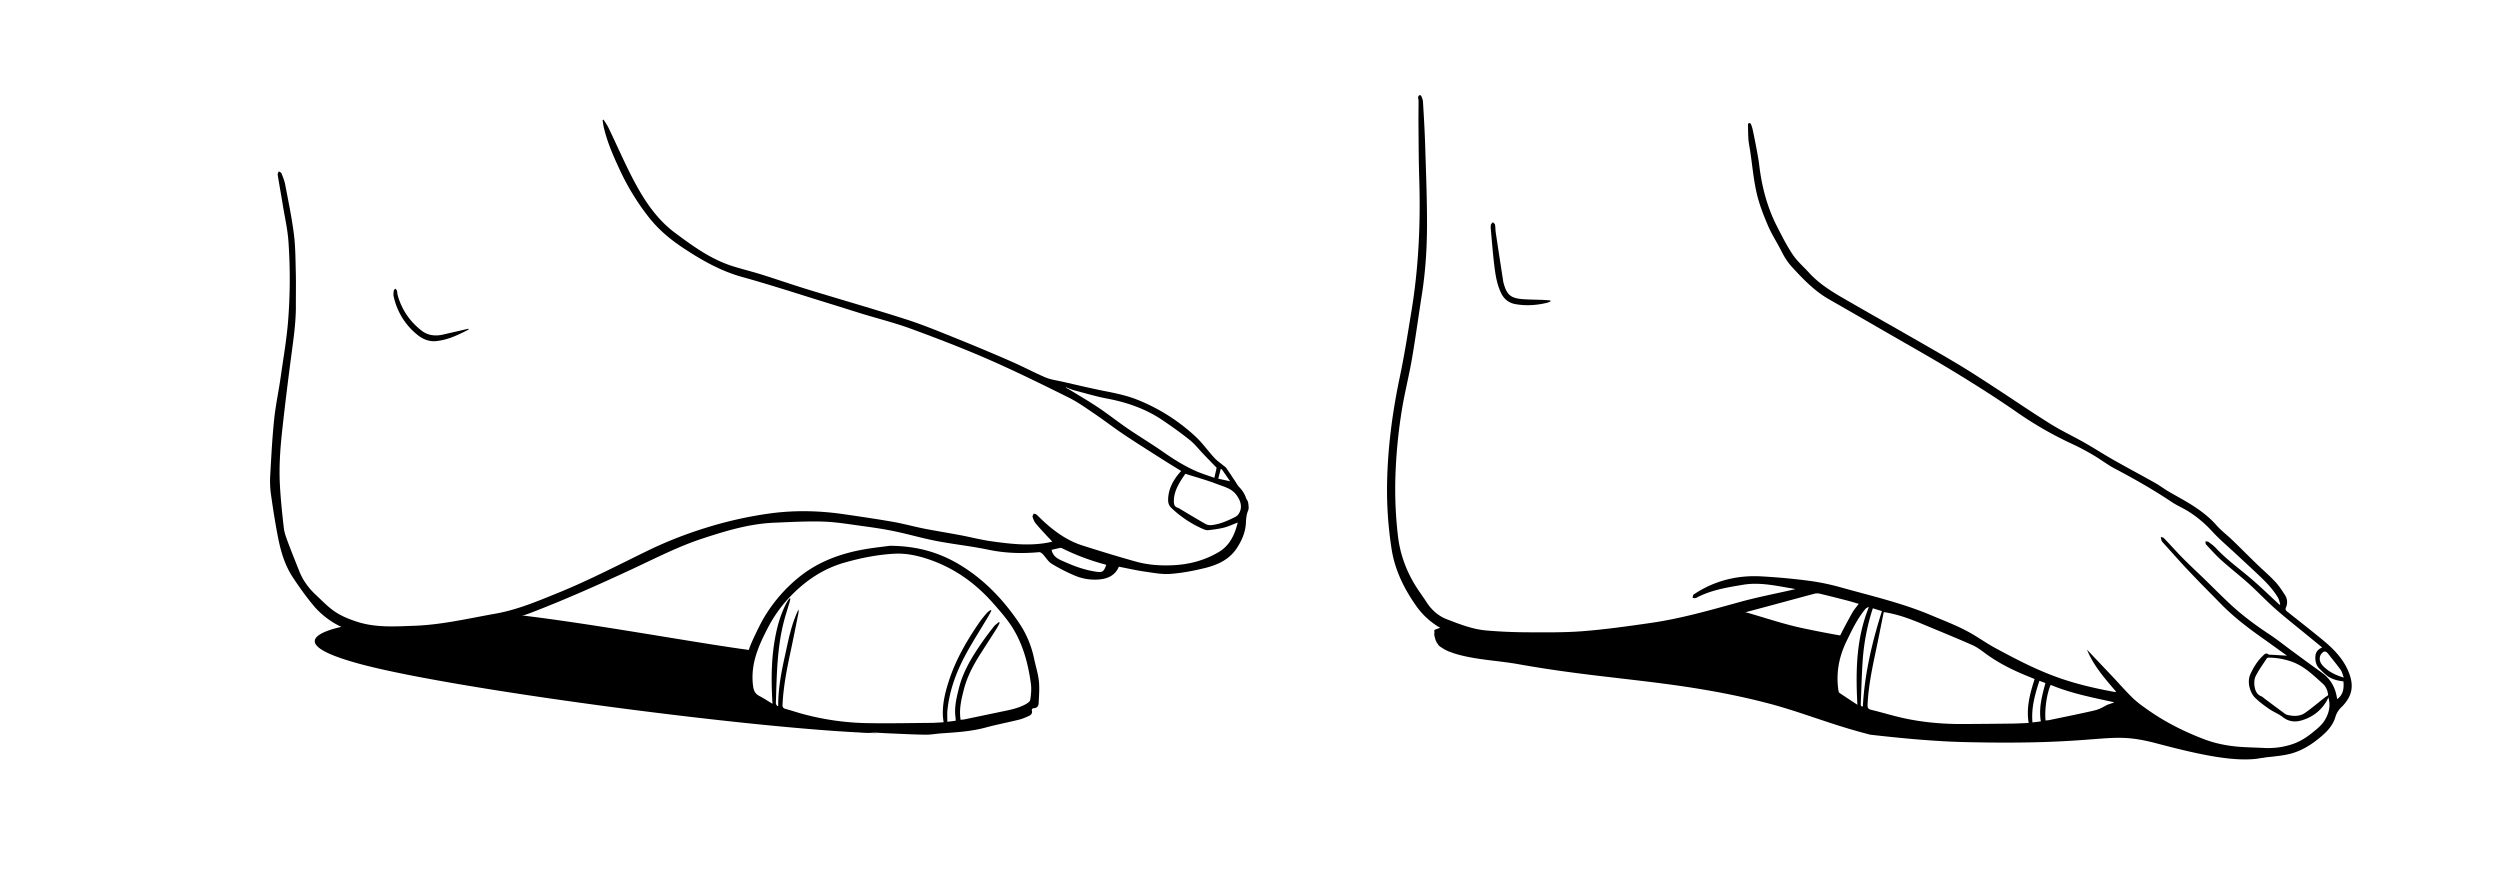 <svg xmlns="http://www.w3.org/2000/svg" viewBox="0 0 4144 1461.89"><defs><style>.cls-1{opacity:0.48;}</style></defs><g id="Ebene_1" data-name="Ebene 1"><g id="RptsGt"><path d="M1744.32,897.7c-3.75-3.93-7.1-7.33-10.32-10.84-5.84-6.39-11.87-12.63-17.29-19.36-2.43-3-4-7-5.11-10.72-.46-1.51,1.21-3.66,1.91-5.52,1.69.63,3.83.81,5,2,22,21.95,45.75,41.39,75.9,51,29.5,9.38,59.1,18.52,88.94,26.77,20,5.54,40.82,6.9,61.48,5.88,26.57-1.3,51.86-7.94,75.08-21.65,18.73-11.06,26.65-28.78,31.81-49.12-7.88,3-15.09,6.46-22.7,8.4-8.59,2.2-17.51,3.3-26.36,4.3-2.77.32-5.93-.84-8.61-2a181.13,181.13,0,0,1-52.88-35.38c-4.21-4-5.08-9.31-4.85-14.69.71-16.18,7.8-29.73,17.94-41.93,1.17-1.4,2.41-2.73,3.63-4.1-10.7-6.64-21.33-13.09-31.82-19.78-21.32-13.61-42.76-27.06-63.78-41.13-16-10.73-31.31-22.61-47.29-33.43-14.18-9.59-28.2-19.77-43.45-27.35-43.84-21.77-87.78-43.47-132.61-63.08-42.24-18.48-85.37-35-128.65-50.94-26.53-9.74-54.11-16.61-81.18-24.91-19.27-5.9-38.44-12.1-57.7-18-46.94-14.46-93.64-29.82-141-42.94-35.66-9.88-66.73-27.54-97.22-47.66-21.25-14-40.4-29.79-56.27-49.59a397.1,397.1,0,0,1-50.1-81.53c-10.61-22.85-20.72-45.84-26.26-70.55-.79-3.52-1.12-7.16-1.66-10.74l1.55-.84c2.82,4.63,6.06,9.05,8.39,13.92,13,27,25,54.54,38.66,81.19,18,35,39.11,68.46,71.06,92.3,29.93,22.33,60.43,44.57,96.91,55.85,15.91,4.92,32.1,8.91,48,13.89,25.43,8,50.6,16.76,76.08,24.57,54.13,16.6,108.6,32.13,162.5,49.42,28.33,9.1,55.92,20.61,83.57,31.73q45.64,18.36,90.74,38.08c19.07,8.32,37.45,18.22,56.58,26.38,8.43,3.6,17.92,4.8,27,6.86,24.19,5.48,48.32,11.31,72.65,16.08,18.36,3.6,36.56,7.5,53.92,14.56A309.94,309.94,0,0,1,1982,723.91c11.35,10.62,20.44,23.62,31,35.1,4.54,4.93,10.27,8.77,15.46,13.1,1.39,1.16,3.13,2.08,4.12,3.51,5,7.23,9.81,14.6,14.71,21.91,2.3,3.44,4.2,7.28,7.07,10.16a46.58,46.58,0,0,1,11,17.61c.94,2.63,3.15,5,3.52,7.59.62,4.46,1.62,9.65,0,13.48-2.91,6.86-3.35,13.82-3.72,20.89-.77,15-6.52,28.07-14.39,40.45-12.47,19.62-32.19,28.58-53.39,33.84-18.84,4.67-38.18,8.33-57.49,9.75-14.06,1-28.51-1.81-42.65-3.86s-28.11-5.28-42.62-8.08c-6.42,15.21-19.65,20.46-34.78,21.3a84.69,84.69,0,0,1-37.71-6.32,291.87,291.87,0,0,1-39-19.94c-5.91-3.64-9.68-10.68-14.69-15.91-1.53-1.59-4.08-3.4-6-3.23-28.18,2.62-56,1.8-83.92-4-28.5-6-57.59-9-86.2-14.52-23.51-4.54-46.59-11.32-70-16.19-17.91-3.71-36.06-6.34-54.18-8.8-21.29-2.88-42.63-6.51-64-7.17-26.74-.82-53.58.78-80.36,1.83-41.24,1.62-80.16,13.43-119.1,26.18-40.14,13.14-77.41,32.39-115.42,50.1-55.73,26-111.86,51-169.22,73.05-24.78,9.54-50.82,14.69-77,19.19-19,3.27-37.87,7.82-57,10.43-29.2,4-58.46,8.29-88.08,6.84-18.44-.91-36.83-2.69-55.26-3.92-5.8-.39-11.65,0-17.44-.53-2.27-.19-4.46-1.69-6.64-2.7-1-.48-1.88-1.38-2.93-1.77a136.18,136.18,0,0,1-58-41.89c-11.44-14-22-28.83-32-43.92-13-19.57-19.88-41.83-24.41-64.59-4.91-24.65-8.77-49.53-12.29-74.43a162.35,162.35,0,0,1-1-31.41c1.7-30.57,3.26-61.19,6.42-91.63,2.48-23.81,7.6-47.34,10.94-71.07,4.34-30.8,9.72-61.42,12.24-92.54a896.89,896.89,0,0,0,.63-130.31c-1.31-20.34-6-40.48-9.27-60.69-2.79-17.07-5.92-34.09-8.65-51.17-.27-1.74,1.17-3.77,1.82-5.66,1.52,1.06,3.85,1.79,4.41,3.22,2.4,6.16,5,12.38,6.23,18.83,5.17,27.32,10.93,54.6,14.41,82.16,2.68,21.23,2.61,42.84,3.18,64.3.47,18,0,36,.11,54,.12,22.72-2.56,45.14-5.56,67.63-6.36,47.52-12.33,95.1-17.47,142.75-3.13,29-5,58.16-3.43,87.32,1.3,23.75,3.77,47.46,6.5,71.1.91,7.82,3.82,15.53,6.6,23,6.1,16.37,12.67,32.56,19.12,48.8,6,15.13,15.47,27.89,27.28,38.94,9,8.41,17.58,17.36,27.34,24.77,12.38,9.41,26.81,15.25,41.64,20,30.68,9.86,62.2,7.6,93.6,6.53,45.83-1.57,90.36-12.18,135.27-20.13,36.37-6.44,70.08-20.8,104.06-34.59,50.54-20.53,98.83-45.69,147.78-69.57a681.35,681.35,0,0,1,95.64-37.77A656.71,656.71,0,0,1,1276.8,851c40.48-5.47,81.13-4.57,121.58,1.29,27.52,4,55,8,82.44,12.81,16.88,3,33.45,7.63,50.27,11,20.08,3.95,40.3,7.15,60.41,10.94,17.51,3.3,34.83,7.83,52.45,10.28,31.19,4.33,62.54,8,94,1.93C1739.86,898.87,1741.73,898.33,1744.32,897.7ZM1767.05,642c-.1.25-.2.49-.29.74,1.62.82,3.3,1.52,4.84,2.47,16.43,10.08,33.14,19.74,49.15,30.46,16.7,11.19,32.48,23.77,49.1,35.11,19.09,13,39,24.91,57.93,38.16,17.23,12.06,34.94,23.19,54.13,31.72,10.19,4.54,21,7.74,31,11.38l3.8-16.66c-7.55-7.8-14.7-15.13-21.78-22.52-7.48-7.8-14.17-16.58-22.52-23.28-14.74-11.83-30.2-22.85-45.89-33.42-27.61-18.59-58.36-29.21-91-35.4-18.59-3.52-36.81-9-55.14-13.85C1775.85,645.71,1771.5,643.67,1767.05,642ZM1964.9,785.36c-1.61,2.35-4,5.58-6.08,8.95-6.78,10.79-12.69,21.84-13,35.12-.15,6,.43,10.76,7.2,12.45a12.58,12.58,0,0,1,3,1.73c14.16,8.41,28.23,17,42.57,25.09a17.39,17.39,0,0,0,9.8,1.66c13.79-1.43,26.27-7.08,38.52-13.13a16.31,16.31,0,0,0,6.31-5.38c6.75-10.37,3.86-21.77-4.65-32.57-7.83-9.92-20.25-12.63-31.21-16.89C2000.53,795.87,1983,791.14,1964.9,785.36ZM1743.09,911.43c2.26,10.75,10.12,14.9,18.28,18.46,9.13,4,18.31,8,27.77,11.07a167.31,167.31,0,0,0,27,6.58c11.66,1.76,13.15.35,17.59-11a5.34,5.34,0,0,0-1.22-.7,382.25,382.25,0,0,1-72.22-27.11,4.79,4.79,0,0,0-2.86-.55C1752.59,909.17,1747.8,910.34,1743.09,911.43Zm276.34-117.94,19.61,4.28-13.85-20h-1.85C2022.06,782.91,2020.77,788.09,2019.43,793.49Z"/><path d="M1475.34,904.69c49.09.36,87.65,13.09,123.42,36.39,36.86,24,66,55.33,90.35,91.34a164.32,164.32,0,0,1,24.93,59c2.59,12.54,6.68,24.88,8,37.53,1.3,12.14.18,24.57-.38,36.86-.2,4.37-2.63,7.81-7.89,8.12-2.36.13-4,1.34-3.27,4.34,1,4.12-1.4,6.87-4.78,8.37-5.31,2.37-10.69,4.82-16.3,6.21-18.54,4.59-37.35,8.18-55.78,13.16-24.18,6.53-48.91,7.91-73.66,9.64-8.64.6-17.26,2.31-25.87,2.19-19.77-.28-39.54-1.35-59.3-2.16-10.8-.45-21.6-1.34-32.4-1.48-28.76-.36-56.91-5.75-85.31-9.3-27.23-3.41-52-13.82-77.67-21.9a93.9,93.9,0,0,1-25.4-12.66c-6.89-4.84-12.24-11.92-18-18.22a8.52,8.52,0,0,1-1.75-5.09c-.28-5.79.11-11.61-.35-17.38-2-25.53,4.58-49.27,15.31-72,6.61-14,13.23-28.14,21.61-41.07a252.65,252.65,0,0,1,53.31-59.68c32.82-26.55,70.71-40,111.49-46.84C1450.87,907.53,1466.27,905.91,1475.34,904.69Zm108.72,290a32,32,0,0,0,0-4.11c-2.68-17.08,1.33-33.47,5.41-49.78,7-28,21.82-52.07,37.94-75.45,6.34-9.17,13.11-18.06,20-26.83,2.29-2.9,5.59-5,8.43-7.46.43.42.87.83,1.31,1.24-1.59,3-3,6.24-4.79,9.13-8.92,14.07-18,28-26.94,42.09-12,18.75-22.36,38.25-27.89,60-4.1,16.12-8,32.3-5.22,49.64,2.27-.25,4.41-.3,6.47-.72q28.85-6,57.68-12.07c14.67-3.07,29.55-5.52,43-12.64,3.3-1.74,7.83-4.68,8.28-7.61,1.36-8.82,2.28-18.09,1.07-26.86-4.22-30.66-11.71-60.46-27.35-87.64-9.71-16.87-22.53-31.31-35.31-45.82-28.85-32.76-63.32-57.47-104.6-71.92-19.19-6.71-39-11.2-59.73-10-28.11,1.6-55.38,7.1-82.39,14.83-35.16,10.07-64.19,29.82-89.18,55.73a221.15,221.15,0,0,0-37.18,51.75c-15.09,29-28.38,58.42-25.25,92.57.82,9,2,16.36,10.87,20.89,7.25,3.72,14.06,8.31,21.8,13-2.18-36.06-2.26-70.82,3.64-105.34,3.84-22.42,9.81-44.19,20.87-64.28a52,52,0,0,1,4-5.45l1.15.72c-.48,2.07-.85,4.17-1.45,6.2-2.51,8.46-5.22,16.86-7.62,25.34-13.17,46.53-13.5,94.42-15,142.18,0,1.48,1.54,3,2.37,4.5l1.52-.6c-.12-27.5,4.83-54.33,10.75-81s10.7-53.66,22.84-78.57a16.08,16.08,0,0,1-.13,6.27c-4.28,21.21-8.45,42.44-13,63.6-6.17,28.83-11.8,57.71-13.31,87.25-.23,4.51.87,6.56,5.22,7.72,9.31,2.48,18.45,5.6,27.76,8.11a437.75,437.75,0,0,0,106.07,15.34c35.63.69,71.29-.12,106.94-.39,7-.05,13.9-.67,21-1-.44-3.89-1-7.13-1.15-10.4-1-19.78,3.63-38.65,9.6-57.29,11.62-36.23,30.52-68.65,52.08-99.67a166.12,166.12,0,0,1,12-14.65c1.49-1.69,3.66-2.78,5.52-4.15l1.15,1.09c-1.76,3.3-3.4,6.68-5.31,9.9-12.83,21.61-26.58,42.73-38.36,64.9-15.06,28.36-26,58.38-29.22,90.69-.59,6-.08,12.12-.08,18.77Z"/><path d="M776.9,546.22c-17.27,8.9-34.77,17.44-54.5,19.23-11.19,1-21.47-3.14-30.11-10.12a111.71,111.71,0,0,1-39.75-64c-.7-3.12-.21-6.59.21-9.84.14-1.11,1.74-2,2.67-3.05.85,1.11,2.13,2.11,2.47,3.36.75,2.71.77,5.63,1.54,8.34,6.72,23.48,20,42.68,39.08,57.7,10.65,8.37,23.07,9.69,36.06,6.7q20.88-4.78,41.74-9.62Z"/></g><g id="Uv77Jc"><path d="M2976.28,976.39c-28.87-4.56-57.51-12-86.87-7.11-26.73,4.5-53.63,8.72-78,21.89-1.48.8-3.83,0-5.78-.08.56-1.92.5-4.76,1.77-5.61a182.94,182.94,0,0,1,18.38-10.92c29.48-15.07,61.06-21,93.84-19.16,27.06,1.51,54.13,4,81,7.56a388.19,388.19,0,0,1,53.13,11.34c49.21,13.72,99.14,25.3,146.4,45.16,25.13,10.56,50.82,20.1,74.18,34.56,10.87,6.73,21.55,13.87,32.78,20,34.41,18.6,68.94,36.69,106.13,49.71,29.9,10.47,60.39,17.49,91.37,23.14a25.69,25.69,0,0,0,3.33,0c-18.93-22.22-37.73-43.33-48.56-70q9.72,10.25,19.43,20.48,11.86,12.51,23.7,25c10.91,11.61,21.37,23.67,32.81,34.73,7.47,7.22,16.08,13.34,24.61,19.36,29,20.46,60.46,36.27,93.63,48.9,19.05,7.26,38.73,11,58.89,12.6,13.43,1,26.93,1.17,40.39,1.88a127,127,0,0,0,45.26-5.71c12.47-3.94,23.64-10.56,33.86-18.81,8.18-6.58,16.54-12.94,22-22.19,6.64-11.31,9.5-23.25,5.63-37-1.18,2.34-2,4.2-3,5.93-9.76,16.65-24.42,27.37-42.65,32.4-10.38,2.87-20.78,1.51-30.14-5.87-6.84-5.39-15.42-8.51-22.61-13.54-8.44-5.9-16.93-12-24.06-19.4-6.48-6.69-13.14-24.09-7-37.85,5.09-11.39,11.59-21.75,20.52-30.45,2.71-2.64,5.59-6.26,10-2.25.47.42,1.62.08,2.45.13l27.85,1.64c-14.43-10.36-28.79-20.77-43.26-31-22.95-16.32-45.25-33.43-65.06-53.56-17.87-18.15-35.86-36.18-53.38-54.66-14.75-15.55-28.91-31.67-43.31-47.56a14.34,14.34,0,0,1-3-4,33.92,33.92,0,0,1-1.23-6.11c1.8.7,4.12.91,5.33,2.17,10.59,11,20.74,22.51,31.49,33.39,11.46,11.6,23.46,22.66,35.17,34,14.08,13.69,27.88,27.68,42.21,41.1,20.22,18.92,42.36,35.38,65.46,50.65,13.73,9.08,26.58,19.47,39.88,29.21,15.69,11.5,31.35,23,47.19,34.35,14.23,10.16,22.29,23.93,25.11,41,.16,1,.44,1.87.72,3,10.15-7.6,11.17-18,10.23-29.32-10.57-1.31-20.68-3.85-29-10.92-3.66-3.13-7.07-6.57-10.54-9.93-5.84-5.65-7.45-12.85-7-20.57.44-6.87,3.93-11.88,11.37-14.78-7-5.69-13.32-10.88-19.67-16.1-19.26-15.83-38.9-31.22-57.65-47.63-15.27-13.36-29.15-28.29-44.22-41.88-14.83-13.36-30.67-25.61-45.53-38.94-9-8.1-17.12-17.25-25.42-26.13-1.06-1.14-.84-3.48-1.21-5.26,1.78.29,4,0,5.25,1,4.29,3.13,8.7,6.3,12.28,10.17,18.19,19.68,40.16,35,60.27,52.4,14.08,12.2,27.49,25.18,41.2,37.82,1.31,1.2,2.58,2.45,3.87,3.68l1.28-.6c-1.18-3.64-1.76-7.63-3.64-10.86-8.65-14.83-20.73-26.83-33.06-38.53-11.82-11.22-23.86-22.19-35.76-33.32-13.86-13-28.48-25.22-41.24-39.19a190.41,190.41,0,0,0-38.56-32.18c-9-5.71-19-9.82-27.77-15.72-30.36-20.32-62-38.29-94.33-55.31-12-6.33-22.88-14.86-34.64-21.75a383.9,383.9,0,0,0-34.78-18.55,605.84,605.84,0,0,1-93.48-53.6c-33.94-23.51-68.89-45.65-104.16-67.12-38.41-23.37-77.67-45.32-116.6-67.82q-45.2-26.12-90.5-52.07c-23.91-13.72-42.6-33.37-61-53.4-7.18-7.82-12.59-16.62-17.35-26.07-7.26-14.4-16.2-28-22.5-42.81-7.41-17.39-14.41-35.29-18.6-53.65-5.15-22.63-7.2-46-10.62-69-.95-6.41-2.4-12.78-2.92-19.23-.65-8.27-.64-16.61-.77-24.92,0-1,.88-2.76,1.35-2.76,1.14,0,3,.55,3.31,1.38a51,51,0,0,1,3.07,9.39c2.13,9.92,4.16,19.85,6,29.82,1.79,9.65,3.71,19.3,4.86,29,4.17,35.36,13,69.39,29.19,101.19,8.24,16.14,16.43,32.47,26.5,47.47,7.32,10.93,17.72,19.78,26.67,29.62,20.79,22.88,47.71,37.1,73.93,52.25,31.57,18.25,63.38,36.09,95,54.24,26.43,15.16,52.93,30.21,79.06,45.88,19.42,11.65,38.4,24.06,57.39,36.41,31.55,20.54,62.62,41.82,94.53,61.77,18.32,11.46,38,20.67,56.86,31.36,16.07,9.12,31.59,19.21,47.67,28.32,22.88,13,46.11,25.32,69.05,38.2,7.53,4.23,14.47,9.5,21.9,13.94,9.41,5.62,19.12,10.76,28.58,16.32,18.85,11.08,36.74,23.26,51.42,39.93,8,9.07,17.85,16.45,26.59,24.88,13.67,13.17,27,26.66,40.66,39.87,9.91,9.61,20.48,18.56,29.9,28.61,6.33,6.74,11.54,14.63,16.54,22.46a21.4,21.4,0,0,1,1.68,20.62c-1.29,3-.59,4.77,1.91,6.74,19.93,15.78,39.95,31.45,59.57,47.61,16.45,13.54,31.73,29.07,40.49,48.23,11.1,24.25,10,43-10.3,63a35.87,35.87,0,0,0-9.71,15.87c-3.86,13.15-12.54,23-22.62,31.66-14.5,12.48-30.33,23-48.82,28.5-8.22,2.45-16.86,3.73-25.4,4.79-12.88,1.6-25.82,2.89-38.77,3.72-49,3.15-93.66-10.68-136.3-33.88-24.91-13.56-49.28-27.86-72.69-43.82-2.82-1.92-4.94-2.22-7.94-.08-16.65,11.85-35.88,17-55.54,21.16-14.8,3.11-29.4,7.37-44.3,9.72-18.39,2.89-37,4.42-55.53,6.38-10.11,1.07-20.26,1.65-30.36,2.74-20.07,2.18-39.88-1.54-59.82-2.34-10.64-.44-21.27-1.33-31.91-1.46-28.94-.33-57.25-5.76-85.83-9.33-27.24-3.41-52-13.91-77.69-21.94a90.08,90.08,0,0,1-24.95-12.44c-7-5-12.48-12.14-18.41-18.55-1.12-1.21-1.57-3.37-1.66-5.12-.26-5.29.14-10.62-.3-15.88-2.18-26.22,4.4-50.64,15.57-73.94,6.91-14.4,14.6-28.44,22.34-42.42,2.79-5,6.76-9.42,10.77-14.9-6.44-1.86-12.38-3.74-18.41-5.29-15.31-3.95-30.64-7.88-46-11.52a19.77,19.77,0,0,0-9.24.1c-45.7,12.14-91.24,24.85-137,36.59-42.1,10.8-84.47,20.46-127.55,26.81-30,4.42-59.68,11.16-89.77,14.48-34.74,3.84-69.78,5-104.67,7.45-37.88,2.71-75.25-1.49-112.28-8.71-10-1.94-19.29-7.07-28.91-10.74-24.63-9.39-44.91-24.62-60-46.17-19.92-28.37-35-59-40.45-93.65a638.75,638.75,0,0,1-7.2-121.07c1.84-55.61,9.42-110.44,20.9-164.88,7.45-35.34,13-71.1,18.9-106.75,12.17-73.08,15.53-146.69,13.2-220.67-.94-30-1-60-1.27-90-.13-13.14.16-26.29.15-39.44,0-2.14-.86-4.3-.7-6.4a5,5,0,0,1,2.28-3.41c.54-.32,2.71.82,3.06,1.72,1.2,3,2.53,6.24,2.71,9.45,1.36,23.61,2.82,47.23,3.55,70.86,1.37,44.3,3.17,88.62,3.11,132.92-.06,38.64-2.49,77.26-8.51,115.55-5.55,35.38-10.33,70.89-16.4,106.18-4.71,27.4-11.56,54.43-16.24,81.84A858.11,858.11,0,0,0,2313.33,782a671,671,0,0,0,3.84,105.78c3.72,32.93,15.45,62.92,33.86,90.37,4.46,6.64,9.17,13.11,13.51,19.83,8.45,13.09,19.53,23.07,34.15,28.68,21.15,8.12,42.4,16.49,65.16,18.43,22.22,1.89,44.58,2.89,66.89,3,31.31.12,62.76.56,93.93-1.91,37.32-3,74.5-8.24,111.59-13.59,50.23-7.24,98.91-21.28,147.75-34.74,29-8,58.7-13.68,88.08-20.41Zm146.31,38.23c-.27,1.19-.59,2.47-.85,3.75-3.68,18.1-7.22,36.24-11,54.31-6.6,31.26-13.49,62.46-15,94.54-.22,4.81-.1,7.91,5.7,9.3,18.26,4.39,36.23,10,54.57,14,32.16,7,64.85,9.78,97.76,9.62q41.23-.21,82.45-.74c8.78-.11,17.55-.67,26.48-1-4.24-25.73,2.37-49.23,9.89-72.78-2-.85-3.61-1.61-5.29-2.27-26.06-10.33-51.33-22.17-74.18-38.7-7.53-5.44-15-11.46-23.34-15.18-27.07-12-54.56-23.1-81.88-34.54C3167,1026.13,3145.81,1018.1,3122.59,1014.62Zm736.57,137.76c-.65-6.94-3.32-14.18-9-19.23-16.47-14.61-32.09-30.36-54.09-37.31a119.66,119.66,0,0,0-34.79-5.78c-1.32,0-3.27.41-3.87,1.32-6.39,9.72-13.32,19.21-18.49,29.56-2.45,4.91-2.61,11.76-1.68,17.37,1.08,6.53,3.76,13.1,11.18,15.9,2.09.79,3.77,2.7,5.64,4.08,11.21,8.34,22.4,16.7,33.67,25a12.57,12.57,0,0,0,4.57,1.9c10.07,2.28,20.22,2.39,28.87-3.72,10.84-7.65,21-16.3,31.43-24.47C3854.55,1155.42,3856.68,1154.1,3859.16,1152.38Zm-468.43,41.91c2.23-.24,4.21-.3,6.12-.69,19.22-4,38.45-7.91,57.64-12.08,10.39-2.25,20.83-4.5,31-7.57,6.52-2,12.6-5.43,18.87-8.22L3504,1164c-35.48-7.78-71.2-14.69-104.86-28.75C3392.73,1149.91,3388.9,1176.72,3390.73,1194.29Zm-311.91-26c-3-56-2.09-109.93,19.07-162a10.52,10.52,0,0,0-5.68,3c-13.59,16.25-22.54,35.22-31.65,54.11-12.42,25.72-17.39,52.6-13.19,81,.21,1.39.57,3.28,1.54,4C3058.45,1154.9,3068.14,1161.2,3078.82,1168.25Zm25.63-160c-.79,2.43-1.39,4.14-1.92,5.88a357.45,357.45,0,0,0-14.91,80.32c-1.69,24.08-2.19,48.24-3.24,72.36-.11,2.69.51,4.48,3.47,4.14,2.94-54.24,15.26-106.31,31.62-158Zm276.08,120.21c-7.4,22.49-13.68,44.67-11.54,69l13.89-1.71c-3.68-22.14,2-42.68,7.63-63.59Zm504.6-5.28c-2-5-2.78-9.43-5.15-12.74-6.58-9.15-13.87-17.79-20.75-26.73-2.14-2.79-4.94-4.94-8-3.07a13.54,13.54,0,0,0-5.56,7.41c-1.76,7.06,1.38,12.45,6.67,17.47C3861.29,1114,3871.73,1119.27,3885.13,1123.17Z"/><path d="M2570.1,499.66a32.19,32.19,0,0,1-4.76,2c-17.47,4.34-35.15,5.58-52.94,2.56-11.24-1.9-19.38-8.3-24.31-18.68-6.66-14-9.14-29.21-11-44.37-2.51-20.12-4-40.36-5.88-60.56a27.46,27.46,0,0,1,.13-8c.34-1.58,2.06-2.87,3.16-4.3,1.26,1.33,3.34,2.51,3.62,4,.79,4.23.57,8.64,1.21,12.9q6.18,41.16,12.57,82.29a19.64,19.64,0,0,0,.51,1.93c5.28,19.29,11.67,24.88,31.63,26.43,10.94.86,21.95.8,32.92,1.23,4.29.17,8.57.57,12.85.87C2569.89,498.56,2570,499.11,2570.1,499.66Z"/></g></g><g id="Ebene_2" data-name="Ebene 2"><path d="M1449.44,1214.76a734.84,734.84,0,0,1-76.35-15.52c-2.62-.69-5.25-1.4-7.88-2.11q-21.45-2.18-42.68-5.86c-14.74-2.57-28.66-5.52-42.56-11.21-10.78-4.42-21.12-11.94-28-21.61a32.35,32.35,0,0,1-9.17-9.12c-4.67-7-5.34-16-2.87-24-.12-.3-.25-.59-.37-.88-3.88-10,2.62-36.69,6.45-46.47-98.61-13-280.92-47.72-411.84-61.34q-8.94,3.62-18,6.85c-40.89,14.63-84.87,23.61-128.37,24-27.09.24-54.81-3-80.88-11.16-7.8.13-16.07,0-24.93-.35,0,0-148,22,20,66,161.37,42.26,663.85,108,851.38,113.34Z"/><path class="cls-1" d="M3524.66,1166.86a10.43,10.43,0,0,0-3.42-1.35C3521,1165.49,3523.46,1166.41,3524.66,1166.86Z"/><path d="M3741.51,1247.75a340.15,340.15,0,0,1-74.93-13.43c-28.32-8.34-57-18.88-83.44-31.91a217.53,217.53,0,0,1-19.2-10.62q-4.61-2.88-9-6c-3-2.12-5.85-4.3-8.74-6.49l-.41-.29a165.27,165.27,0,0,0-19.18-11.09c-.54-.25-1.17-.61-1.83-1l-.23-.09c-.78-.28-1.54-.59-2.31-.87-3.33-1.23-6.71-2.35-10.1-3.39l-1.55-.45q-8.81,3.3-17.73,6.21c-.48.31-1,.61-1.49.89-25.37,13.88-53,23.55-81.15,29.89-55,12.36-112.13,15.06-168.2,10.82-51.89-3.93-104.63-12.35-153.32-31.34-6.51-2.54-11.66-5.48-15.87-10.57-4.06-1.11-8.11-2.23-12.13-3.43a30.37,30.37,0,0,1-22.16-28.07c-1.14-28.07,7.45-56.24,18.21-82.08-22.93-3.84-45.72-8.32-68.3-13.1-40.39-8.55-79.27-23.33-119.34-33-7.83,2-15.66,4.06-23.51,6q-42.69,10.66-85.89,19.06c-47.27,9.19-94.87,16-142.62,22.05-36.43,4.61-73.28,8.7-110.05,7-19.35-.88-39.32-2.85-57.87-8.74-14.39-4.58-29.11-11.25-40.63-21.41-8.14,3.62-12.5,5.69-12.5,5.69a151.87,151.87,0,0,0-18.49,6.28c0,1.33,0,2.67.08,4s.17,2.78.31,4.16c.07.69.18,1.38.24,2.07.35,4-.51-5.14-.74-4.73-.91,1.62,3.17,15.89,4.82,16.79,0,0-3.87-8-1.63-3.8.32.58.6,1.18.91,1.76.62,1.16,1.27,2.29,2,3.4.35.56.72,1.1,1.09,1.64.59.62,1.19,1.22,1.81,1.81,2.63,1.65,7.11,4.59,7.73,4.93,2.15,1.16,4.34,2.24,6.57,3.26.33.15.73.31,1.15.47,4.4,1.36,3.52,1.19,1.75.61,2.86,1,5.69,2.1,8.6,3,34,10.25,69.74,11.08,104.49,17.31,45.63,8.17,91.46,14.43,137.49,19.85l5,.59.17,0,6.91.8,16.84,2q20.77,2.41,41.54,4.89c23.14,2.8,46.27,5.78,69.32,9.23,46.45,7,92.8,15.9,138.23,27.89,45.26,11.95,88.79,28.92,133.64,42.16q17,5,34.21,9.46c58.05,6.72,110.82,11.15,153.94,12.22,242,6,236-20,320,2,70.21,18.39,160,41,198.07,15.17A183.72,183.72,0,0,1,3741.51,1247.75Z"/></g></svg>